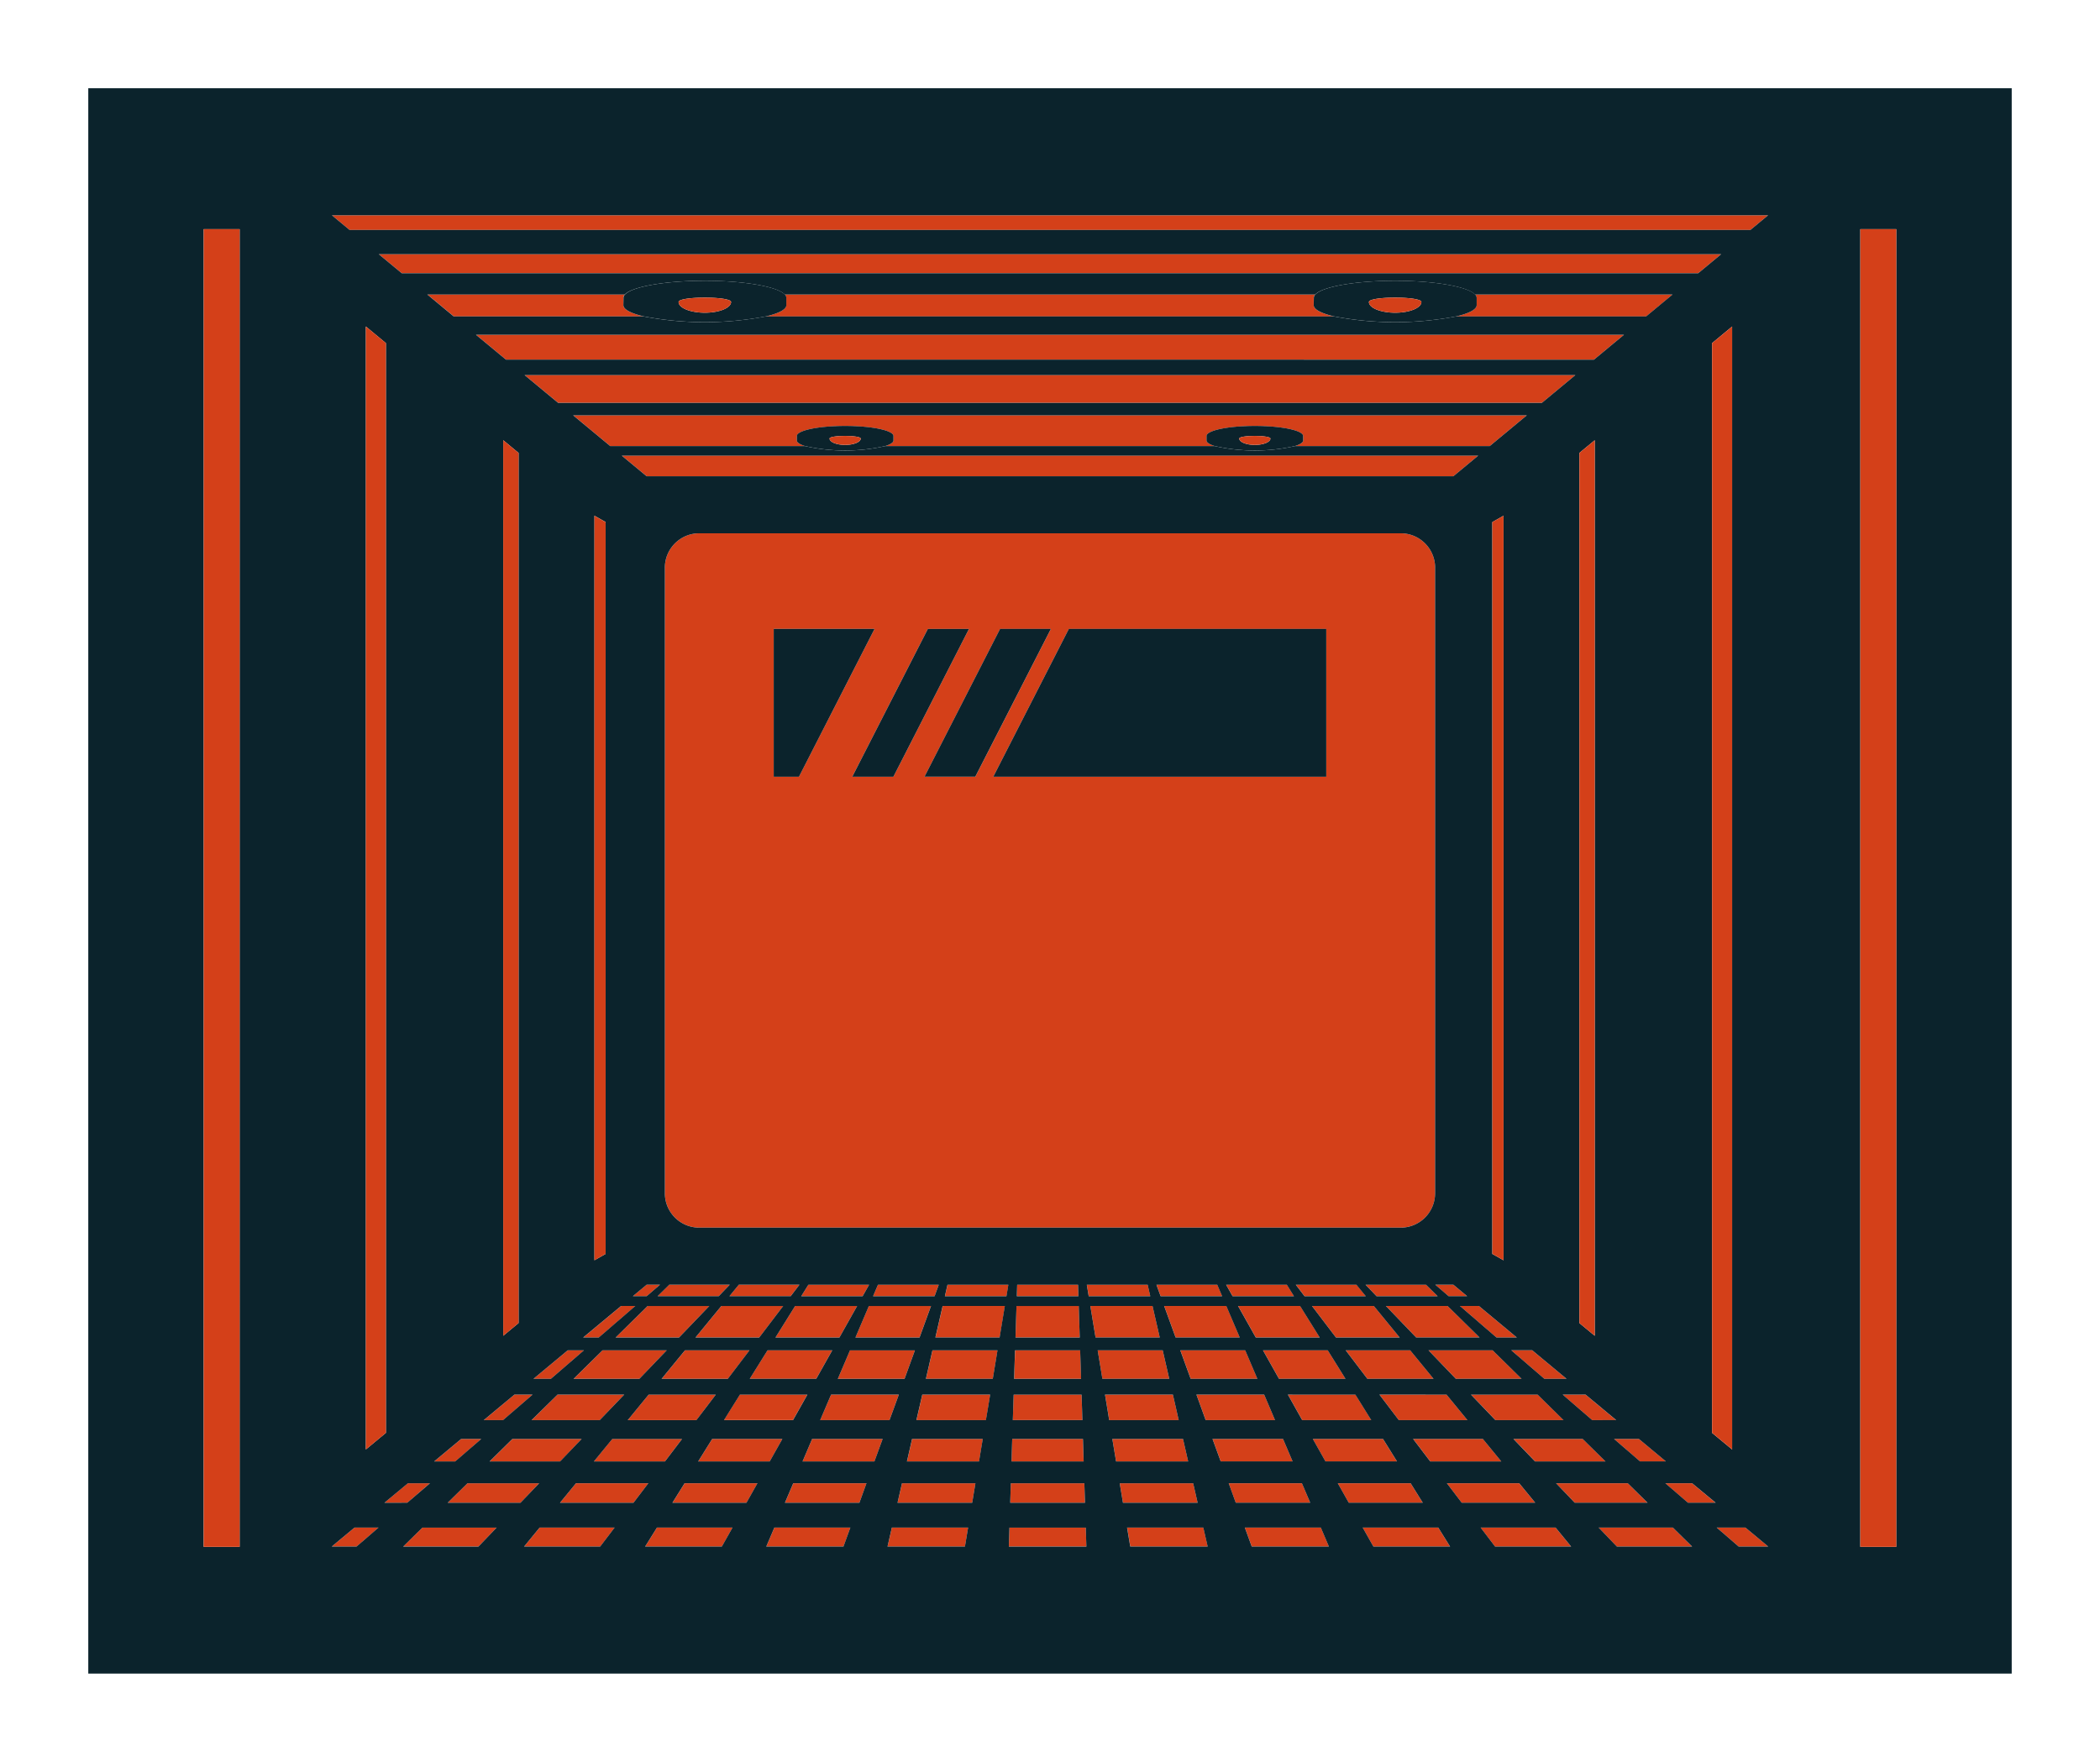 <?xml version="1.0" encoding="utf-8"?><svg xmlns="http://www.w3.org/2000/svg" xmlns:xlink="http://www.w3.org/1999/xlink" width="178.753" height="150" viewBox="0 0 178.753 150"><defs><style>.a{fill:none;}.b{clip-path:url(#a);}.c{fill:#fff;}.d{fill:#d44019;}.e{fill:#0b232c;}</style><clipPath id="a"><rect class="a" width="178.753" height="150"/></clipPath></defs><g class="b" transform="translate(0 0)"><path class="c" d="M6002.646,440.477v-150H6181.4v150Z" transform="translate(-6002.646 -290.477)"/><g transform="translate(7.514 7.513)"><path class="d" d="M6159,687.673l.925-.963,1.16-1.209h-5.675l-2.207,2.172Z" transform="translate(-6115.464 -574.282)"/><path class="d" d="M6141.315,699.971h6l1.838-1.916h-5.888Z" transform="translate(-6107.149 -583.063)"/><path class="d" d="M6158.777,723.164h-6.38l-1.324,1.616h6.475Z" transform="translate(-6113.974 -600.624)"/><path class="d" d="M6139.654,687.673h1.639l1.129-.974,1.387-1.2h-1.543Z" transform="translate(-6105.987 -574.282)"/><path class="d" d="M6200.317,710.61h-6.2l-1.034,1.66h6.3Z" transform="translate(-6143.356 -591.843)"/><path class="d" d="M6192.791,723.164h-6.431l-1.006,1.616h6.529Z" transform="translate(-6137.951 -600.624)"/><path class="d" d="M6168.761,710.61H6162.6l-1.36,1.66h6.255Z" transform="translate(-6121.087 -591.843)"/><path class="d" d="M6209.206,655.347h5.216l.743-.977h-5.158Z" transform="translate(-6154.634 -552.508)"/><path class="d" d="M6189.863,654.37l-.993.977h5.2l.938-.977h-5.145Z" transform="translate(-6140.411 -552.508)"/><path class="d" d="M6153.725,675.375h1.485l2.813-2.428h-1.378Z" transform="translate(-6115.829 -565.501)"/><path class="d" d="M6167.8,663.077h1.33l3.11-2.684h-1.212Z" transform="translate(-6125.67 -556.72)"/><path class="d" d="M6183.042,655.347l1.132-.977h-1.133l-1.175.977Z" transform="translate(-6135.512 -552.508)"/><path class="d" d="M6263.461,710.61h-6.252l-.379,1.66h6.356Z" transform="translate(-6187.943 -591.843)"/><path class="d" d="M6265.959,698.055h-6.016l-.438,1.916h6.136Z" transform="translate(-6189.815 -583.063)"/><path class="d" d="M6268.254,686.758l.208-1.257h-5.778l-.293,1.28-.207.892h5.916Z" transform="translate(-6191.688 -574.282)"/><path class="d" d="M6221.984,672.947h-5.511l-1.514,2.428h5.661Z" transform="translate(-6158.658 -565.501)"/><path class="d" d="M6273.474,660.393h-5.294l-.616,2.684h5.466Z" transform="translate(-6195.45 -556.72)"/><path class="d" d="M6270.97,672.947h-5.536l-.557,2.428h5.692Z" transform="translate(-6193.572 -565.501)"/><path class="d" d="M6241.155,686.746l.453-1.245h-5.766l-.551,1.291-.377.88h5.9Z" transform="translate(-6172.615 -574.282)"/><path class="d" d="M6275.651,654.37h-5.178l-.224.977h5.241Z" transform="translate(-6197.329 -552.508)"/><path class="d" d="M6231.885,710.61h-6.233l-.707,1.66h6.336Z" transform="translate(-6165.642 -591.843)"/><path class="d" d="M6226.815,723.164h-6.468l-.688,1.616h6.568Z" transform="translate(-6161.945 -600.624)"/><path class="d" d="M6236.744,698.055h-6l-.816,1.916h6.119Z" transform="translate(-6169.127 -583.063)"/><path class="d" d="M6207.537,698.055h-5.973l-1.193,1.916h6.089Z" transform="translate(-6148.454 -583.063)"/><path class="d" d="M6260.85,723.164h-6.49l-.37,1.616h6.591Z" transform="translate(-6185.957 -600.624)"/><path class="d" d="M6124.775,723.164h-6.314l-1.641,1.616h6.405Z" transform="translate(-6090.017 -600.624)"/><path class="d" d="M6288.348,724.779h6.6l-.051-1.616h-6.5Z" transform="translate(-6209.988 -600.624)"/><path class="d" d="M6113.508,710.61l-2,1.66h1.948l1.923-1.66Z" transform="translate(-6086.304 -591.843)"/><path class="d" d="M6137.212,710.61h-6.1l-1.686,1.66h6.194Z" transform="translate(-6098.833 -591.843)"/><path class="d" d="M6288.736,712.269h6.364l-.053-1.66h-6.259Z" transform="translate(-6210.26 -591.843)"/><path class="d" d="M6214.066,686.734l.693-1.233h-5.744l-.812,1.3-.543.869h5.875Z" transform="translate(-6153.553 -574.282)"/><path class="d" d="M6290.64,654.37l-.032.977h5.243l-.032-.977Z" transform="translate(-6211.569 -552.508)"/><path class="d" d="M6129.6,698.055h-1.709l-2.3,1.916h1.794Z" transform="translate(-6096.146 -583.063)"/><path class="d" d="M6289.854,675.375h5.7l-.079-2.428h-5.54Z" transform="translate(-6211.042 -565.501)"/><path class="d" d="M6289.5,686.769l-.031.9h5.921l-.025-.9-.041-1.269h-5.782Z" transform="translate(-6210.773 -574.282)"/><path class="d" d="M6289.1,699.971h6.142l-.061-1.916h-6.021Z" transform="translate(-6210.516 -583.063)"/><path class="d" d="M6290.231,663.077h5.469l-.086-2.684h-5.3Z" transform="translate(-6211.305 -556.72)"/><path class="d" d="M6176.981,663.077h5.4l2.575-2.684h-5.247Z" transform="translate(-6132.095 -556.72)"/><path class="d" d="M6207.079,660.393h-5.265l-2.2,2.684h5.425Z" transform="translate(-6147.925 -556.72)"/><path class="d" d="M6197.5,672.947h-5.489l-1.99,2.428h5.634Z" transform="translate(-6141.214 -565.501)"/><path class="d" d="M6165.093,675.375h5.6l2.329-2.428h-5.461Z" transform="translate(-6123.78 -565.501)"/><path class="d" d="M6244.9,663.077h5.458l.976-2.684h-5.289Z" transform="translate(-6179.602 -556.72)"/><path class="d" d="M6170.833,699.971h6.048l1.458-1.916H6172.4Z" transform="translate(-6127.795 -583.063)"/><path class="d" d="M6255.487,654.37h-5.174l-.417.977h5.236Z" transform="translate(-6183.094 -552.508)"/><path class="d" d="M6239.912,675.375h5.68l.882-2.428h-5.527Z" transform="translate(-6176.11 -565.501)"/><path class="d" d="M6229.549,655.347h5.227l.549-.977h-5.167Z" transform="translate(-6168.862 -552.508)"/><path class="d" d="M6222.254,663.077h5.444l1.508-2.684h-5.279Z" transform="translate(-6163.76 -556.72)"/><path class="d" d="M6186.99,686.722l.929-1.221h-5.714l-1.078,1.315-.7.857h5.841Z" transform="translate(-6134.503 -574.282)"/><path class="d" d="M6388.728,712.269l-1.034-1.66h-6.2l.934,1.66Z" transform="translate(-6275.135 -591.843)"/><path class="d" d="M6380.4,698.055h-5.974l1.078,1.916h6.09Z" transform="translate(-6270.195 -583.063)"/><path class="d" d="M6357.55,712.269l-.707-1.66h-6.234l.6,1.66Z" transform="translate(-6253.535 -591.843)"/><path class="d" d="M6362.339,724.779l-.689-1.616h-6.468l.589,1.616Z" transform="translate(-6256.733 -600.624)"/><path class="d" d="M6419.913,712.269l-1.36-1.66h-6.159l1.263,1.66Z" transform="translate(-6296.749 -591.843)"/><path class="d" d="M6395.99,724.779l-1.007-1.616h-6.431l.909,1.616Z" transform="translate(-6280.074 -600.624)"/><path class="d" d="M6328.7,724.779l-.37-1.616h-6.489l.269,1.616Z" transform="translate(-6233.411 -600.624)"/><path class="d" d="M6326.381,712.269l-.38-1.66h-6.253l.276,1.66Z" transform="translate(-6231.95 -591.843)"/><path class="d" d="M6429.651,724.779l-1.324-1.616h-6.38l1.229,1.616Z" transform="translate(-6303.431 -600.624)"/><path class="d" d="M6419.231,685.5l1.16,1.209.923.963h5.8l-2.207-2.172Z" transform="translate(-6301.531 -574.282)"/><path class="d" d="M6347.793,686.794l-.552-1.293h-5.765l.453,1.244.335.927h5.9Z" transform="translate(-6247.147 -574.282)"/><path class="d" d="M6445.177,685.5l1.387,1.2,1.129.974h2.043l-2.611-2.172Z" transform="translate(-6319.679 -574.282)"/><path class="d" d="M6430.633,672.947l2.813,2.428h1.889l-2.92-2.428Z" transform="translate(-6309.506 -565.501)"/><path class="d" d="M6451.107,712.269l-1.686-1.66h-6.1l1.592,1.66Z" transform="translate(-6318.379 -591.843)"/><path class="d" d="M6409.112,654.37l1.132.977h1.579l-1.175-.977Z" transform="translate(-6294.454 -552.508)"/><path class="d" d="M6100.576,723.164h-2.041l-1.943,1.616h2.112Z" transform="translate(-6075.869 -600.624)"/><path class="d" d="M6488.81,723.164l1.872,1.616h2.516l-1.943-1.616Z" transform="translate(-6350.197 -600.624)"/><path class="d" d="M6416.089,660.393l3.11,2.684h1.734l-3.228-2.684Z" transform="translate(-6299.334 -556.72)"/><path class="d" d="M6324.115,699.971l-.439-1.916h-6.016l.318,1.916Z" transform="translate(-6230.49 -583.063)"/><path class="d" d="M6476.545,710.61h-2.279l1.922,1.66h2.353Z" transform="translate(-6340.024 -591.843)"/><path class="d" d="M6463.322,724.779l-1.642-1.616h-6.315l1.551,1.616Z" transform="translate(-6326.804 -600.624)"/><path class="d" d="M6459.722,698.055l2.219,1.916h2.2l-2.3-1.916Z" transform="translate(-6329.852 -583.063)"/><path class="d" d="M6352.852,699.971l-.817-1.916h-6l.7,1.916Z" transform="translate(-6250.336 -583.063)"/><path class="d" d="M6369.626,654.37l.743.977h5.216l-.8-.977Z" transform="translate(-6266.836 -552.508)"/><path class="d" d="M6358.553,660.393h-5.278l1.508,2.684h5.444Z" transform="translate(-6255.399 -556.72)"/><path class="d" d="M6367.352,675.375l-1.514-2.428h-5.511l1.364,2.428Z" transform="translate(-6260.332 -565.501)"/><path class="d" d="M6381.671,663.077l-2.2-2.684h-5.265l2.041,2.684Z" transform="translate(-6270.04 -556.72)"/><path class="d" d="M6343.476,675.375l-1.036-2.428h-5.527l.883,2.428Z" transform="translate(-6243.956 -565.501)"/><path class="d" d="M6368.6,687.673h5.877l-.538-.867-.813-1.305h-5.744l.692,1.233Z" transform="translate(-6265.265 -574.282)"/><path class="d" d="M6355.667,655.347l-.609-.977h-5.167l.549.977Z" transform="translate(-6253.033 -552.508)"/><path class="d" d="M6338.783,663.077l-1.145-2.684h-5.289l.976,2.684Z" transform="translate(-6240.764 -556.72)"/><path class="d" d="M6315.943,687.673h5.916l-.2-.891-.294-1.281h-5.778l.208,1.256Z" transform="translate(-6229.04 -574.282)"/><path class="d" d="M6330.16,654.37l.355.977h5.236l-.417-.977Z" transform="translate(-6239.232 -552.508)"/><path class="d" d="M6439.108,699.971l-1.946-1.916h-5.89l1.838,1.916Z" transform="translate(-6309.953 -583.063)"/><path class="d" d="M6315.836,655.347l-.225-.977h-5.178l.162.977Z" transform="translate(-6225.435 -552.508)"/><path class="d" d="M6407.188,672.947l2.33,2.428h5.6l-2.467-2.428Z" transform="translate(-6293.107 -565.501)"/><path class="d" d="M6395.145,660.393l2.575,2.684h5.4l-2.727-2.684Z" transform="translate(-6284.685 -556.72)"/><path class="d" d="M6392.361,654.37h-2.994l.938.977h5.2l-.993-.977Z" transform="translate(-6280.644 -552.508)"/><path class="d" d="M6319.6,675.375l-.558-2.428h-5.536l.4,2.428Z" transform="translate(-6227.586 -565.501)"/><path class="d" d="M6317.341,663.077l-.617-2.684h-5.294l.444,2.684Z" transform="translate(-6226.133 -556.72)"/><path class="d" d="M6389.242,672.947h-5.489l1.846,2.428h5.634Z" transform="translate(-6276.716 -565.501)"/><path class="d" d="M6410.349,699.971l-1.57-1.916h-5.937l1.458,1.916Z" transform="translate(-6290.068 -583.063)"/><path class="d" d="M6394.948,687.673h5.843l-.7-.855-1.08-1.317H6393.3l.929,1.221Z" transform="translate(-6283.393 -574.282)"/><path class="d" d="M6221.28,374.8c0,.368-.656.7-1.736.958h48.366c-1.08-.255-1.736-.591-1.736-.958v-.629a.416.416,0,0,1,.131-.28h-45.156a.416.416,0,0,1,.131.28Z" transform="translate(-6161.865 -356.331)"/><path class="d" d="M6125.94,375.755H6142.1c-1.08-.255-1.736-.591-1.736-.958v-.629a.416.416,0,0,1,.131-.28h-16.812Z" transform="translate(-6094.82 -356.331)"/><path class="d" d="M6224.188,362.477H6109.927l1.952,1.618h110.358Z" transform="translate(-6085.196 -348.35)"/><path class="d" d="M6217.383,352.71l1.507-1.25H6096.642l1.507,1.25Z" transform="translate(-6075.904 -340.645)"/><path class="d" d="M6416.778,374.8c0,.368-.656.7-1.736.958h16.164l2.253-1.868h-16.811a.415.415,0,0,1,.13.28Z" transform="translate(-6298.601 -356.331)"/><path class="d" d="M6185.325,421.284h64.191l2.115-1.754h-72.9l2.116,1.754Z" transform="translate(-6133.318 -388.254)"/><path class="d" d="M6232.611,387.416l2.554-2.118h-97.717l2.554,2.118Z" transform="translate(-6104.445 -364.312)"/><path class="d" d="M6237.8,399.076l2.855-2.368h-89.445l2.855,2.368Z" transform="translate(-6114.069 -372.293)"/><path class="d" d="M6184.709,410.736c-.445-.137-.705-.3-.705-.481v-.374c0-.475,1.842-.86,4.115-.86s4.115.385,4.115.86v.374c0,.178-.26.344-.705.481h28.054c-.445-.137-.705-.3-.705-.481v-.374c0-.475,1.842-.86,4.115-.86s4.115.385,4.115.86v.374c0,.178-.26.344-.705.481h16.583l3.157-2.617h-81.173l3.157,2.617Z" transform="translate(-6123.693 -380.273)"/><path class="d" d="M6190.937,444.459v53.262a2.929,2.929,0,0,0,2.926,2.926h59.711a2.929,2.929,0,0,0,2.926-2.926V444.459a2.929,2.929,0,0,0-2.926-2.926h-59.711A2.929,2.929,0,0,0,6190.937,444.459Zm19.45,17.8h-3.5l6.432-12.582h3.5Zm9.082-12.582h4.324l-6.432,12.582h-4.324Zm27.766,12.582H6218.89l6.432-12.582h21.913ZM6200.2,449.673h8.582l-6.432,12.582h-2.15Z" transform="translate(-6141.856 -403.644)"/><path class="e" d="M6027.646,315.477V450.448H6191.37V315.477Zm142.986,10.816-1.507,1.25H6049.892l-1.507-1.25Zm-3.062,9.469v95.605l-1.708-1.414V337.176Zm-11.693,9.681v76.244l-1.306-1.081V346.523Zm-7.764,6.428v63.389l-.954-.541V352.41Zm-36.159,67.28.086,2.684h-5.469l.086-2.684Zm-5.27-.833.031-.977h5.18l.032.977Zm5.391,4.607.078,2.428h-5.7l.078-2.428Zm.122,3.773.041,1.269.025.9h-5.92l.031-.9.041-1.268Zm.116,3.773.061,1.916h-6.142l.06-1.916Zm.12,3.774.053,1.659h-6.364l.052-1.659Zm.12,3.773.051,1.616h-6.6l.051-1.616Zm-56.463,0h6.314l-1.55,1.616h-6.405Zm-3.237-2.114,2-1.659h1.875L6054.8,435.9Zm5.385,0,1.686-1.659h6.1l-1.592,1.659Zm-1.155-3.517,2.3-1.916h1.709l-2.22,1.916Zm23.044-100.52c3.37,0,6.178.5,6.8,1.168h45.156c.625-.666,3.433-1.168,6.8-1.168s6.178.5,6.8,1.168H6162.5l-2.253,1.868h-16.164a27.783,27.783,0,0,1-10.4,0h-48.366a27.783,27.783,0,0,1-10.4,0h-16.164l-2.252-1.868h16.811C6073.95,332.368,6076.757,331.865,6080.127,331.865Zm-25.8-.643-1.952-1.618h114.262l-1.951,1.618Zm104.038,5.241-2.554,2.118H6063.2l-2.554-2.118Zm-4.136,3.43-2.855,2.368h-83.735l-2.855-2.368Zm-4.136,3.43-3.157,2.617h-16.583a15.553,15.553,0,0,1-6.82,0h-28.054a15.553,15.553,0,0,1-6.82,0h-16.583l-3.157-2.617Zm-4.136,3.43-2.116,1.754h-68.669l-2.116-1.754Zm-3.669,9.539v53.262a2.929,2.929,0,0,1-2.926,2.926h-59.711a2.929,2.929,0,0,1-2.926-2.926V356.292a2.929,2.929,0,0,1,2.926-2.926h59.711A2.929,2.929,0,0,1,6142.29,356.292Zm-42.908,62.858-.976,2.684h-5.458l1.145-2.684Zm-4.933-.833.417-.977h5.174l-.355.977Zm3.562,4.607-.882,2.428h-5.68l1.036-2.428Zm-4.45-4.607h-5.228l.609-.977h5.167Zm-.468.833-1.508,2.684h-5.444l1.673-2.684Zm-19.525,9.719.7-.857,1.078-1.315h5.714l-.929,1.222-.726.95Zm4.623,1.6-1.457,1.916h-6.048l1.57-1.916Zm-.258-8.636h-5.4l2.727-2.684h5.248Zm3.6-2.684h5.265l-2.041,2.684h-5.425Zm-4.648,3.773-2.329,2.428h-5.6l2.467-2.428Zm-.436,2.428,1.99-2.428h5.489l-1.846,2.428ZM6082.3,428l.812-1.3h5.744l-.693,1.233-.531.939h-5.875Zm1.651-2.649,1.514-2.428h5.511l-1.364,2.428Zm3.486-7.035h-5.215l.8-.977h5.157Zm-6.128,0h-5.2l.993-.977h5.145Zm-5-.977-1.132.977H6074l1.175-.977Zm-2.1,1.81-3.11,2.684h-1.33l3.228-2.684Zm-4.372,3.773-2.812,2.428h-1.484l2.919-2.428Zm-2.247,3.773h5.675l-1.16,1.21-.925.962h-5.8Zm2.053,3.773-1.838,1.916h-6l1.946-1.916Zm-5.565-2.576-1.129.974h-1.639l2.611-2.172h1.544Zm1.989,10.123h6.38l-1.229,1.616h-6.475Zm1.733-2.114,1.36-1.659h6.158l-1.263,1.659Zm8.253,2.114h6.431l-.909,1.616h-6.528Zm1.317-2.114,1.034-1.659h6.2l-.933,1.659Zm2.191-3.517,1.193-1.916h5.973l-1.077,1.916Zm6.485,5.631h6.468l-.588,1.616h-6.568Zm.9-2.114.707-1.659h6.233l-.6,1.659Zm1.5-3.517.816-1.916h6l-.7,1.916Zm1.5-3.517.377-.88.551-1.292h5.766l-.453,1.245-.341.927Zm6.1,9.149h6.49l-.269,1.616h-6.59Zm.484-2.114.379-1.659h6.252l-.275,1.659Zm.8-3.517.438-1.916h6.016l-.318,1.916Zm.805-3.517.207-.892.294-1.28h5.778l-.208,1.257-.156.915Zm.81-3.517.557-2.428h5.536l-.4,2.428Zm.807-3.517.616-2.684h5.294l-.444,2.684Zm.808-3.517.224-.977h5.178l-.162.977Zm46.862,10.552-.922-.963-1.16-1.209h5.675l2.207,2.172Zm7.426,1.6,1.946,1.916h-6l-1.838-1.916Zm-30.334-11.32,1.145,2.684h-5.458l-.976-2.684Zm-5.591-.833-.355-.977h5.174l.417.977Zm5.575-.977h5.167l.609.977h-5.227Zm1.626,5.584,1.036,2.428h-5.68l-.883-2.428Zm.9-1.089-1.509-2.684h5.279l1.673,2.684Zm4.15-3.517-.744-.977h5.157l.8.977Zm5.9.833,2.2,2.684h-5.424l-2.041-2.684Zm-3.925,3.773,1.513,2.428H6129l-1.364-2.428Zm2.352,3.773.813,1.305.538.867h-5.877l-.526-.939-.692-1.233Zm1.024-1.345-1.847-2.428h5.489l1.991,2.428Zm6.736,1.345,1.08,1.317.7.855H6139.2l-.722-.951-.929-1.221Zm3.092,3.773,1.57,1.916h-6.05l-1.458-1.916Zm-2.3-5.119-2.329-2.428h5.46l2.467,2.428Zm-3.375-3.517-2.575-2.684h5.247l2.727,2.684Zm-3.374-3.517-.937-.977h5.145l.993.977Zm-19.484-.977.224.977h-5.241l-.162-.977Zm.415,1.81.617,2.684h-5.466l-.444-2.684Zm.867,3.773.558,2.428h-5.692l-.4-2.428Zm.867,3.773.294,1.281.2.891h-5.916l-.149-.916-.208-1.256Zm.861,3.773.439,1.916h-6.136l-.319-1.916Zm.865,3.774.38,1.659h-6.356l-.276-1.659Zm.864,3.773.371,1.616h-6.591l-.269-1.616Zm.2-9.149-.335-.928-.452-1.244h5.766l.551,1.293.372.879Zm6.584,1.6.816,1.916h-6.119l-.7-1.916Zm1.608,3.774.708,1.659h-6.337l-.6-1.659Zm1.608,3.773.689,1.616h-6.568l-.588-1.616Zm.4-5.631-1.078-1.916h5.974l1.193,1.916Zm7.248,1.858,1.034,1.659h-6.3l-.934-1.659Zm2.351,3.773,1.007,1.616h-6.529l-.909-1.616Zm.735-3.773h6.159l1.36,1.659h-6.256Zm9.251,3.773,1.325,1.616h-6.475l-1.229-1.616Zm.044-3.773h6.1l1.686,1.659h-6.2Zm9.936,3.773,1.642,1.616h-6.406l-1.55-1.616Zm1.289-2.114-1.922-1.659h2.279l2,1.659Zm-4.075-3.517-2.219-1.916h2.113l2.3,1.916Zm-4.075-3.517-1.129-.974-1.387-1.2h1.948l2.612,2.172Zm-4.075-3.517-2.813-2.428h1.782l2.92,2.428Zm-4.075-3.517-3.11-2.684h1.616l3.228,2.684Zm-4.075-3.517-1.132-.977h1.537l1.175.977Zm-71.752-65.906v62.307l-.954.541V351.87Zm-7.412-5.887v74.082l-1.306,1.081V345.442Zm-13-10.762,1.708,1.414v92.777l-1.708,1.414Zm-.963,102.255h2.042l-1.872,1.616h-2.112Zm117.819,1.616-1.872-1.616h2.445l1.943,1.616Zm-127.6.023h-3.062V327.473h3.063Zm141.013,0h-3.062V327.473h3.063Z" transform="translate(-6027.646 -315.477)"/><rect class="d" width="3.062" height="112.183" transform="translate(150.838 11.996)"/><rect class="d" width="3.062" height="112.183" transform="translate(9.824 11.996)"/><path class="e" d="M6374.681,372.078c0,.368.656.7,1.736.958a27.783,27.783,0,0,0,10.4,0c1.08-.255,1.736-.591,1.736-.958v-.629a.415.415,0,0,0-.13-.28c-.625-.666-3.433-1.168-6.8-1.168s-6.178.5-6.8,1.168a.416.416,0,0,0-.131.28Zm4.7-.267c0-.5,4.466-.5,4.466,0s-1,.911-2.233.911S6379.382,372.315,6379.382,371.811Z" transform="translate(-6270.372 -353.612)"/><path class="d" d="M6394.785,375.148c0-.5-4.467-.5-4.467,0s1,.911,2.233.911S6394.785,375.651,6394.785,375.148Z" transform="translate(-6281.309 -356.948)"/><path class="e" d="M6179.183,372.078c0,.368.656.7,1.736.958a27.783,27.783,0,0,0,10.4,0c1.08-.255,1.736-.591,1.736-.958v-.629a.416.416,0,0,0-.131-.28c-.625-.666-3.433-1.168-6.8-1.168s-6.178.5-6.8,1.168a.414.414,0,0,0-.131.28Zm4.7-.267c0-.5,4.467-.5,4.467,0s-1,.911-2.233.911S6183.883,372.315,6183.883,371.811Z" transform="translate(-6133.635 -353.612)"/><path class="d" d="M6199.288,375.148c0-.5-4.467-.5-4.467,0s1,.911,2.233.911S6199.288,375.651,6199.288,375.148Z" transform="translate(-6144.573 -356.948)"/><path class="e" d="M6352.552,412.356v-.374c0-.475-1.842-.86-4.115-.86s-4.115.385-4.115.86v.374c0,.178.26.344.705.481a15.553,15.553,0,0,0,6.82,0C6352.292,412.7,6352.552,412.534,6352.552,412.356Zm-2.79-.158c0,.3-.593.541-1.325.541s-1.326-.242-1.326-.541S6349.762,411.9,6349.762,412.2Z" transform="translate(-6249.138 -382.374)"/><path class="d" d="M6354.929,414.718c.732,0,1.325-.242,1.325-.541s-2.651-.3-2.651,0S6354.2,414.718,6354.929,414.718Z" transform="translate(-6255.629 -384.354)"/><path class="e" d="M6236.527,412.356v-.374c0-.475-1.842-.86-4.115-.86s-4.115.385-4.115.86v.374c0,.178.26.344.705.481a15.553,15.553,0,0,0,6.82,0C6236.267,412.7,6236.527,412.534,6236.527,412.356Zm-2.79-.158c0,.3-.593.541-1.326.541s-1.325-.242-1.325-.541S6233.737,411.9,6233.737,412.2Z" transform="translate(-6167.987 -382.374)"/><path class="d" d="M6238.9,414.718c.732,0,1.326-.242,1.326-.541s-2.651-.3-2.651,0S6238.171,414.718,6238.9,414.718Z" transform="translate(-6174.478 -384.354)"/><path class="d" d="M6489.2,478.569V382.963l-1.708,1.414v92.777Z" transform="translate(-6349.272 -362.679)"/><path class="d" d="M6451.231,491.414V415.17l-1.306,1.081v74.082Z" transform="translate(-6322.999 -385.205)"/><path class="d" d="M6426.221,499.944V436.555l-.954.541V499.4Z" transform="translate(-6305.753 -400.162)"/><path class="d" d="M6107.965,384.377l-1.708-1.414v95.605l1.708-1.414Z" transform="translate(-6082.629 -362.679)"/><path class="d" d="M6146.464,490.333V416.252l-1.306-1.081v76.244Z" transform="translate(-6109.837 -385.205)"/><path class="d" d="M6171.941,499.4V437.1l-.954-.541v63.389Z" transform="translate(-6127.903 -400.162)"/><path class="e" d="M6244.006,481.2h3.5l6.432-12.582h-3.5Z" transform="translate(-6178.974 -422.586)"/><path class="e" d="M6230.344,468.615h-8.582V481.2h2.15Z" transform="translate(-6163.417 -422.586)"/><path class="e" d="M6275.217,468.615h-4.324l-6.432,12.582h4.324Z" transform="translate(-6193.281 -422.586)"/><path class="e" d="M6283.935,481.2h28.345V468.615h-21.913Z" transform="translate(-6206.901 -422.586)"/></g></g></svg>
